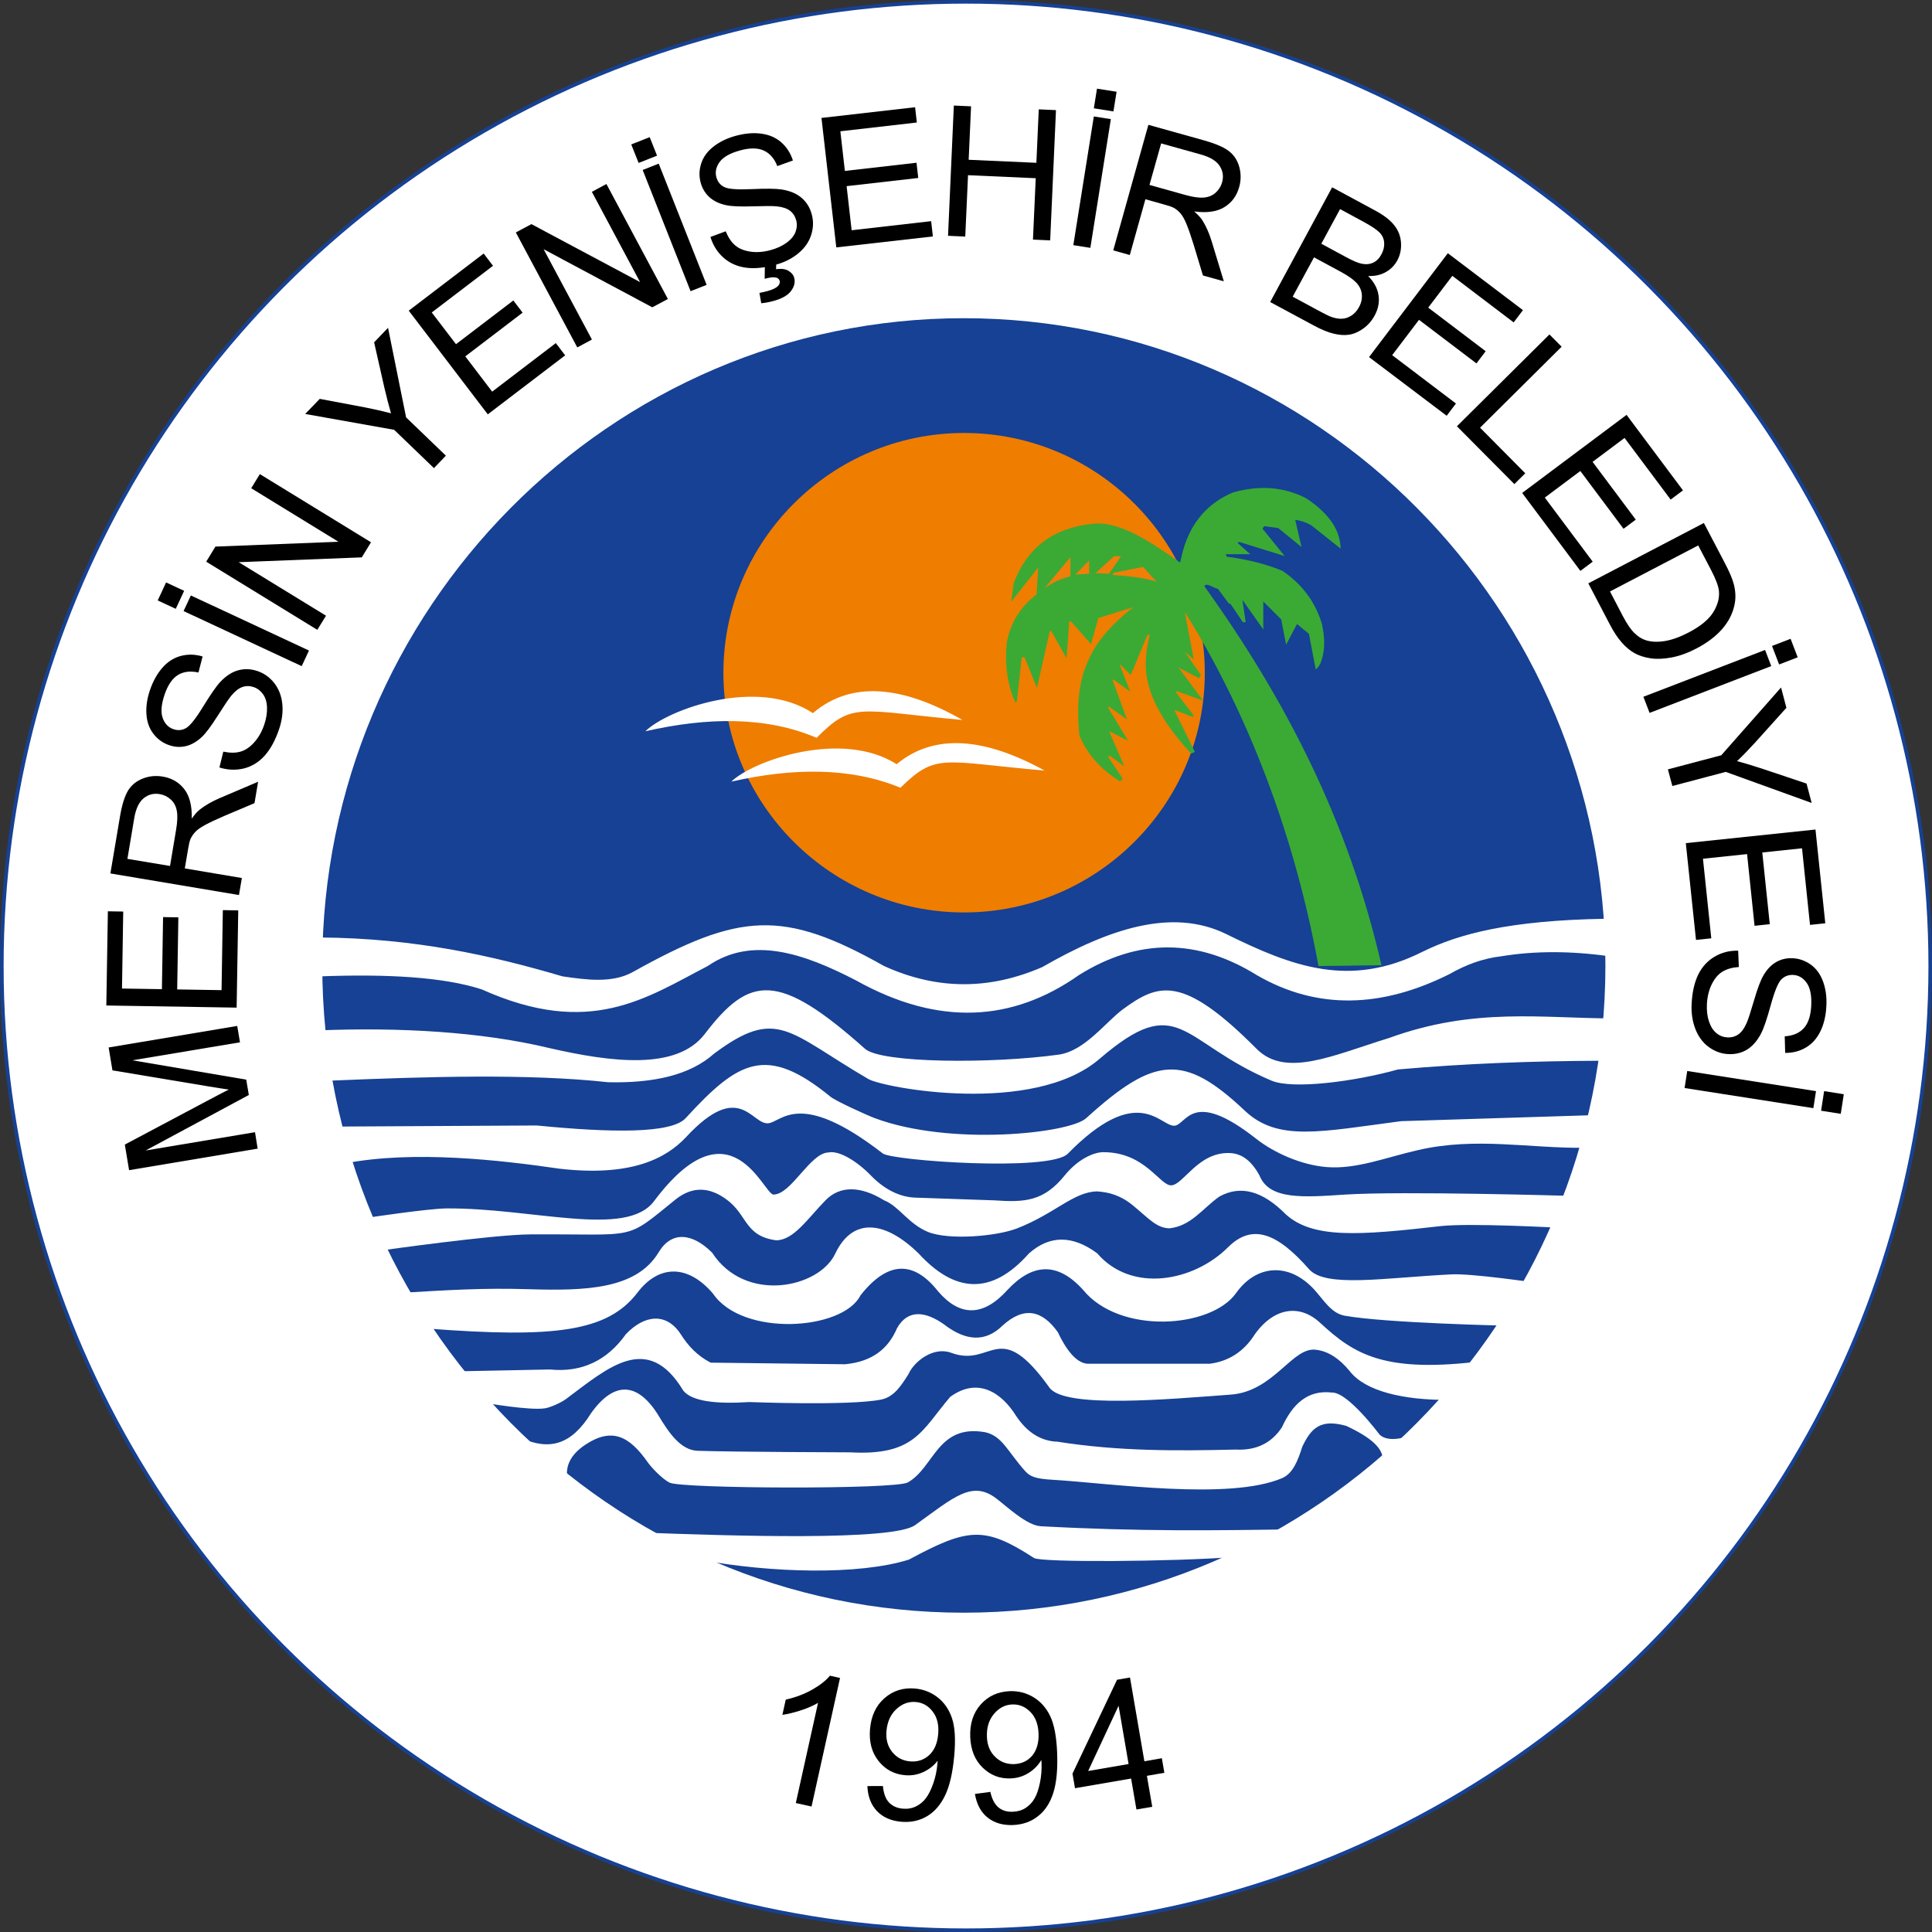 <?xml version="1.0" encoding="utf-8"?>
<!-- Generator: Adobe Illustrator 26.0.0, SVG Export Plug-In . SVG Version: 6.00 Build 0)  -->
<svg version="1.1" id="katman_1" xmlns="http://www.w3.org/2000/svg" xmlns:xlink="http://www.w3.org/1999/xlink" x="0px" y="0px"
	 viewBox="0 0 299.63 299.63" style="enable-background:new 0 0 299.63 299.63;" xml:space="preserve">
<rect x="0" y="0" width="299.63" height="299.63" fill="#333333" stroke="none"/>
<style type="text/css">
	.st0{fill:#FFFFFF;stroke:#164194;stroke-width:0.563;stroke-miterlimit:10;}
	.st1{fill-rule:evenodd;clip-rule:evenodd;fill:#164194;}
	.st2{fill-rule:evenodd;clip-rule:evenodd;fill:#EF7D00;}
	.st3{fill-rule:evenodd;clip-rule:evenodd;fill:#FFFFFF;}
	.st4{fill-rule:evenodd;clip-rule:evenodd;fill:#3AAA35;}
	.st5{fill-rule:evenodd;clip-rule:evenodd;fill:#F07E08;}
</style>
<g>
	<circle class="st0" cx="149.82" cy="149.82" r="149.54"/>
	<g>
		<path class="st1" d="M149.46,250.11c54.82,0,99.52-45.12,99.52-100.4c0-55.28-44.7-100.36-99.52-100.36
			c-54.77,0-99.48,45.08-99.48,100.36C49.98,204.98,94.68,250.11,149.46,250.11L149.46,250.11z"/>
		<path class="st2" d="M149.5,141.51c20.57,0,37.35-16.7,37.35-37.16c0-20.5-16.77-37.2-37.35-37.2c-20.54,0-37.31,16.7-37.31,37.2
			C112.19,124.82,128.97,141.51,149.5,141.51L149.5,141.51z"/>
		<path class="st3" d="M49.69,145.39c14.7,0.13,26.5,2.78,37.54,6.03c3.75,0.55,7.75,1.09,10.91-0.67
			c16.55-9.23,23.3-9.77,38.97-0.93c8.34,3.79,16.43,3.67,24.52,0.17c10.32-5.94,20.14-9.23,28.52-5.14
			c10.32,5.1,19.21,8.43,30.5,2.74c5.56-2.74,13.36-4.85,28.31-5.1l0.59,5.81c-5.98-0.84-11.54-0.84-16.68,0
			c-2.95,0.34-5.6,1.35-8.09,2.78c-10.45,5.22-20.43,5.6-29.83,0.17c-9.23-5.73-18.41-5.77-27.6-0.04
			c-10.28,7.25-21.74,8.01-34.59,0.84c-8.13-4.21-16.14-6.95-23-2.23c-9.52,4.93-18.24,11.17-35.05,3.62
			c-5.98-1.94-14.75-2.4-25.03-2.02V145.39z"/>
		<path class="st3" d="M49.43,159.8l1.94,7.79c14.96-0.63,30.63-1.1,42.93,0.25c7.04,0.17,12.72-1.1,16.43-4.42
			c9.82-7.33,11.5-3.34,23.93,3.92c2.35,1.37,25.58,5.72,35.85-3.11c12.43-10.68,12.54-2.62,26.67,3.36
			c3.33,1.41,12.98,0.13,19.63-1.73c10.49-0.93,20.98-1.31,31.47-1.35l1.9-6.57c-10.91,0-21.53-1.77-34.72,3.03
			c-8.76,2.7-16.06,6.23-20.58,1.69c-11.47-11.53-15.19-10.2-20.76-6.11c-2.69,2.01-5.92,6.46-9.93,7.01
			c-10.39,1.44-27.53,1.33-30.03-0.9c-13.45-11.98-17.89-11.43-24.86-2.3c-4.33,5.66-14.39,4.41-24.16,2.17
			C74.63,160.01,61.99,159.3,49.43,159.8L49.43,159.8z"/>
		<path class="st3" d="M51.71,174.72l1.69,5.73c10.74-2.11,24.35-0.51,33.37,0.8c10.95,1.26,16.46-1.48,19.67-4.94
			c8.26-8.88,10.12-1.88,12.69-2.1c2.11-0.18,4.8-5.39,17.78,4.68c1.44,1.12,25.92,2.86,28.69,0.04
			c10.84-11.04,14.28-4.34,16.47-4.34c1.97,0,2.59-5.98,12.76,2.03c2.64,2.08,6.86,4.05,10.92,4.38c4.62,0.37,9.17-1.5,14.24-2.65
			c8.92-2.04,17.15-0.25,25.74-0.34l1.26-5.06l-29.7,0.93c-12.51,1.64-19.11,3.21-24.23-1.62c-9.48-8.95-14.02-8.45-24.61,1.16
			c-2.61,2.37-21.11,4.37-32.84-0.03c-1.17-0.44-5.97-2.62-6.81-3.3c-9.94-8.13-14.27-5.62-22.46,3.32
			c-2.21,2.42-11.54,2.28-23.09,1.14L51.71,174.72z"/>
		<path class="st3" d="M57.44,188.79l1.69,5.14c0,0,17.25-2.45,23.05-2.49c17.01-0.11,14.49,1.14,22.67-5.48
			c2.65-2.06,5.27-1.81,7.79,0.04c3.33,2.4,2.78,5.69,7.75,6.36c2.74-0.04,4.89-3.41,7.67-6.24c2.21-2.24,5.39-2.23,9.06,0.04
			c2.28,0.88,3.75,3.64,6.78,4.89c3.21,1.32,10.63,0.71,13.86-0.55c5.88-2.3,8.72-5.65,12.38-5.73c1.85,0.13,3.62,0.59,5.53,2.15
			c2.54,2.09,3.65,3.5,5.67,3.58c3.37-0.34,5.15-3.07,7.77-4.93c3.29-1.81,6.7-0.88,10.28,2.74c4.17,3.79,11.21,3.32,23.97,1.85
			c4.57-0.52,18.41,0.25,18.41,0.25l2.28-4.93c0,0-26.66-0.8-35.52-0.21c-6.37,0.42-11.67,0.84-13.19-2.95
			c-1.39-2.57-2.99-3.45-4.68-3.5c-4.86-0.14-7.12,4.91-8.99,5.01c-1.79,0.1-4.04-5.15-10.56-5.14c-1.49,0-3.94,1.07-6.01,3.63
			c-3.22,3.98-6.18,4.18-10.9,3.84l-12.19-0.42c-2.43-0.06-4.85-1.27-6.92-3.41c-2.14-2.21-4.94-3.94-6.58-3.6
			c-2.87,0.04-5.78,6.53-8.55,6.53c-1.55,0-6.64-14.84-18.53,1.03c-4.31,5.75-18.78,1.03-32.2,1.12
			C66.27,187.46,57.44,188.79,57.44,188.79z"/>
		<path class="st3" d="M62.29,200.5l4.26,5.56c19.42,1.47,27.68,0.49,32.32-5.6c3.36-4.41,7.88-4.34,11.71,0.17
			c4.59,6.74,20.14,5.73,22.88,0.25c4.17-5.27,8.17-5.48,12.01-0.63c3.41,4,7.04,3.96,10.79-0.21c3.75-4,7.63-4.51,11.71,0
			c5.69,6.99,19.87,5.97,23.74,0.49c3.05-4.31,8.08-4.88,12.07-0.58c1.46,1.58,2.64,3.7,4.72,4.09c6.22,1.15,25.24,1.56,25.24,1.56
			l4.17-6.7c0,0-9.59-1.42-12.81-1.26c-10.34,0.51-19.51,2.12-22.08-0.8c-4.9-5.58-8.79-7.17-12.56-3.41
			c-5.35,5.33-14.96,7.16-20.31,0.93c-3.83-2.82-7.37-2.82-10.58,0.04c-5.94,6.7-11.63,5.94-17.06,0.04
			c-5.14-5.06-10.24-5.79-12.98,0c-2.52,5.33-13.95,7.75-19.09-0.17c-3.03-3.03-6.27-3.43-8.3-0.04
			c-3.45,5.73-11.33,5.98-20.15,5.71C74.85,199.72,69.45,200.08,62.29,200.5L62.29,200.5z"/>
		<path class="st3" d="M70.8,212.68l4.42,4.89c0,0,7,1.22,9.31,0.84c0.87-0.14,2.53-0.9,3.24-1.43c6.59-4.92,12.68-10.45,18.2-1.31
			c1.31,1.64,4.97,2.11,10.28,1.77c0,0,15.39,0.61,20.39-0.38c2.04-0.4,3.16-2.23,4.26-3.96c0.88-1.98,3.87-4.31,6.61-3.3
			c6.43,2.39,7.31-5.69,15.25,5.41c2.35,3.28,18.6,1.77,28.1,1.08c6.81-0.5,9.61-7.61,13.36-6.94c1.85,0.25,3.54,1.39,5.1,3.29
			c2.4,3.12,8.3,4.51,15.42,4.47l5.56-6.07c-15.59,2.02-20.26-0.97-25.62-5.94c-2.91-2.69-6.87-2.57-10.03,1.77
			c-1.81,2.87-4.21,4.26-7.04,4.63h-18.92c-1.47-0.08-3.03-1.52-4.63-4.89c-2.4-3.37-5.22-4.13-8.64-0.97
			c-2.57,2.49-5.56,2.4-8.97-0.21c-2.87-2.06-5.65-2.44-7.33,0.55c-1.31,3.08-3.71,5.18-8.05,5.6l-20.86-0.25
			c-2.11-1.1-3.49-2.62-4.59-4.34c-2.25-3.52-5.69-3.08-8.55-0.08c-2.91,4.09-6.83,5.98-11.8,5.48L70.8,212.68z"/>
		<path class="st3" d="M80.78,223l7.37,6.95c-0.67-2.23,0.13-4.26,2.7-5.94c4-2.61,6.7-1.38,9.61,2.78
			c0.67,0.95,2.36,2.66,3.41,3.16c1.96,0.93,34.92,1.07,36.91-0.04c4.11-2.29,4.59-9.1,12.01-7.79c2.65,0.59,3.44,2.94,6.19,6.02
			c0.77,0.86,1.61,1.2,4.22,1.35c8.9,0.53,27.45,3.25,35.64-0.25c1.67-0.72,2.44-2.7,3.12-4.85c1.39-2.95,2.87-4.38,6.87-3.24
			c3.45,1.64,6.32,3.58,5.48,6.07l6.4-5.56c-2.4,1.47-5.52,2.11-6.78,0.8c0,0-4.85-6.53-7.33-6.49c-3.83-0.46-6.15,1.81-7.79,5.39
			c-1.56,2.36-3.88,3.62-7.16,3.45c-9.02,0.21-18.08,0.29-27.64-1.22c-2.57-0.08-4.72-1.43-6.45-4.04c-2.19-3.5-5.86-6.07-10.2-2.91
			c-4.47,5.27-5.52,9.14-15.51,8.6c0,0-17.76-0.05-23.66-0.24c-2.64-0.09-4.49-2.86-6-5.36c-3.19-5.25-6.87-5.6-10.53-0.46
			C88.62,224.06,85.25,225.02,80.78,223L80.78,223z"/>
		<path class="st3" d="M98.94,237.66l9.61,4.85l0.08-0.59c10.95,2.02,24.48,2.4,32.32-0.04c9.23-4.97,11.74-5.22,19.42-0.25
			c1.08,0.7,21.4,0.59,31.22-0.17v0.76l10.07-5.06c-13.4,0.21-24.99,0.37-40.26-0.46c-2.16-0.12-5.24-3.05-6.88-4.3
			c-3.77-2.87-6.56-0.22-12.6,4.13C138.46,239.01,113.6,238.21,98.94,237.66L98.94,237.66z"/>
		<path class="st4" d="M204.48,149.82l9.77-0.13c-5.18-22.58-15.08-41.5-27.47-58.78c0.34-0.63,1.39,0.29,2.11,0.42l1.69,2.28
			l0.25,0.04l1.94,2.87l0.42-0.04l-0.51-3.45l3.24,4.59v-4.34l2.78,2.78l0.76,3.92l1.69-3.2l1.85,1.52l1.05,5.52
			c0.51-0.38,0.97-1.1,1.22-2.78c0.21-1.47,0.04-2.86-0.25-4.26c-1.1-3.67-3.29-6.32-6.15-8.26c-2.53-1.05-5.44-1.77-8.64-2.19
			l-0.13-0.38h3.79l-1.98-1.77l0.29-0.13l7.04,2.19l-3.45-4.26l0.29-0.38l2.15,0.29l3.62,2.95l-0.97-4.21
			c0.76,0.08,1.6,0.34,2.49,0.84l4.55,3.62c-0.08-2.65-1.47-5.22-5.31-7.79c-3.54-1.85-7.37-2.06-11.38-0.93
			c-3.83,1.6-6.49,4.55-7.75,8.97l-0.46,1.9c-4.76-3.33-9.35-6.4-13.44-6.02c-6.66,0.67-10.41,4.09-12.35,9.18l-0.42,2.95l4.21-5.35
			l-0.25,4.17c-2.61,2.02-4.09,4.51-4.63,7.5c-0.34,3.33,0.08,6.57,1.35,9.31l0.21-0.25l0.76-6.78l0.42-0.04l1.94,4.76l1.98-8.76
			l0.25-0.04l2.36,4.21l0.42-5.77l0.34,0.13l3.03,3.45l1.14-4.04l5.44-1.69c-2.91,2.28-5.31,4.76-6.7,7.63
			c-2.02,4-2.06,8.09-1.69,12.22c1.18,2.91,3.29,5.31,6.32,7.16l0.42-0.38l-2.28-3.41l0.29-0.17l2.23,1.64l-2.28-5.27l0.04-0.13
			l2.82,1.43l-3.08-5.1l0.04-0.25l2.87,2.06l-2.23-6.11l0.08-0.13l2.65,1.9l-1.64-4.17l0.17,0.04l1.56,1.56l2.57-6.19l0.38-0.08
			l-0.21,0.93c-0.46,2.15-0.59,4.26-0.13,6.32c0.93,4.09,3.58,7.75,6.74,11.21l0.59-0.25l-3.12-6.36l0.04-0.13l2.74,1.05l0.17-0.21
			l-2.78-3.62l0.13-0.17l4.09,1.47l-3.79-5.1l3.2,1.64l0.25-0.51l-2.49-3.58l1.39,1.18l-1.39-7.37
			C192.18,108.36,200.31,126.98,204.48,149.82L204.48,149.82z"/>
		<path class="st5" d="M162.01,91.21l4-4.8v2.99C164.67,89.65,163.36,90.32,162.01,91.21L162.01,91.21z"/>
		<polygon class="st5" points="168.92,86.91 168.92,88.98 166.78,89.1 		"/>
		<polygon class="st5" points="169.89,88.89 172,88.98 173.85,86.28 172.8,86.24 		"/>
		<path class="st5" d="M172.59,89.19l0.04-0.34l4.63-0.93l2.11,2.28C177.31,89.61,175.03,89.31,172.59,89.19L172.59,89.19z"/>
		<path class="st3" d="M100.09,113.41c9.63-2.19,18.72-2.33,26.56,1.02c5.62-5.69,6.53-4.23,22.62-2.77
			c-9.23-5.29-17.22-6.17-23.2-1.06C117.46,104.91,103.48,110.06,100.09,113.41L100.09,113.41z"/>
		<path class="st3" d="M113.42,121.22c9.49-2.15,18.46-2.26,26.23,0.95c5.58-5.47,6.46-4.05,22.36-2.66
			c-9.12-5.03-17.04-5.91-22.95-0.99C130.56,113.09,116.74,117.98,113.42,121.22L113.42,121.22z"/>
	</g>
	<g>
		<path d="M125.86,280.17l-2.44-0.54l3.45-15.54c-0.71,0.43-1.61,0.82-2.68,1.17c-1.08,0.35-2.03,0.58-2.85,0.69l0.52-2.36
			c1.51-0.34,2.87-0.85,4.09-1.54s2.14-1.41,2.76-2.17l1.57,0.35L125.86,280.17z"/>
		<path d="M134.52,277l2.41-0.01c0.1,1.14,0.42,1.99,0.94,2.55c0.53,0.56,1.24,0.88,2.13,0.96c0.76,0.07,1.45-0.05,2.06-0.35
			c0.61-0.3,1.12-0.72,1.54-1.28c0.42-0.55,0.8-1.32,1.14-2.29c0.34-0.97,0.55-1.98,0.64-3.01c0.01-0.11,0.02-0.28,0.03-0.5
			c-0.57,0.75-1.3,1.33-2.21,1.75c-0.9,0.42-1.86,0.58-2.86,0.49c-1.68-0.15-3.04-0.88-4.09-2.2c-1.05-1.32-1.49-2.97-1.32-4.96
			c0.18-2.05,0.93-3.65,2.26-4.8c1.32-1.15,2.9-1.64,4.72-1.48c1.32,0.12,2.49,0.58,3.52,1.38c1.03,0.81,1.77,1.89,2.22,3.25
			c0.45,1.36,0.57,3.29,0.34,5.78c-0.23,2.59-0.69,4.63-1.39,6.11c-0.7,1.48-1.64,2.58-2.82,3.28c-1.18,0.7-2.52,0.99-4.01,0.86
			c-1.59-0.14-2.84-0.69-3.77-1.66C135.08,279.9,134.59,278.61,134.52,277z M145.5,268.96c0.13-1.43-0.15-2.6-0.84-3.5
			c-0.69-0.91-1.56-1.41-2.63-1.5c-1.11-0.1-2.11,0.27-3.01,1.1c-0.9,0.83-1.41,1.96-1.54,3.4c-0.11,1.29,0.18,2.37,0.89,3.25
			c0.71,0.88,1.63,1.36,2.77,1.46c1.15,0.1,2.13-0.22,2.95-0.96C144.9,271.47,145.37,270.39,145.5,268.96z"/>
		<path d="M151.2,278.22l2.39-0.32c0.25,1.12,0.67,1.92,1.26,2.41c0.59,0.49,1.34,0.71,2.24,0.67c0.77-0.03,1.43-0.23,2-0.61
			c0.56-0.37,1.02-0.86,1.36-1.46c0.35-0.6,0.62-1.41,0.83-2.41c0.21-1.01,0.29-2.03,0.25-3.06c0-0.11-0.02-0.28-0.03-0.5
			c-0.47,0.81-1.12,1.49-1.97,2.02c-0.84,0.53-1.77,0.81-2.78,0.85c-1.68,0.07-3.13-0.49-4.34-1.66c-1.21-1.17-1.86-2.76-1.94-4.75
			c-0.08-2.06,0.46-3.74,1.62-5.05c1.17-1.31,2.66-1.99,4.49-2.07c1.32-0.05,2.55,0.25,3.67,0.92c1.12,0.67,2,1.65,2.62,2.94
			c0.62,1.29,0.98,3.19,1.08,5.69c0.1,2.6-0.1,4.68-0.6,6.24c-0.5,1.56-1.29,2.77-2.38,3.61c-1.08,0.85-2.37,1.3-3.87,1.36
			c-1.59,0.06-2.91-0.33-3.95-1.17S151.47,279.81,151.2,278.22z M161.07,268.85c-0.06-1.43-0.48-2.55-1.28-3.36
			c-0.8-0.81-1.73-1.19-2.8-1.15c-1.11,0.04-2.06,0.54-2.84,1.47c-0.79,0.94-1.15,2.13-1.09,3.57c0.05,1.29,0.48,2.33,1.3,3.11
			c0.81,0.78,1.79,1.14,2.94,1.1c1.16-0.05,2.09-0.49,2.8-1.33C160.79,271.41,161.12,270.28,161.07,268.85z"/>
		<path d="M176.25,280.63l-0.83-4.8l-8.7,1.5l-0.39-2.26l6.91-14.56l2.01-0.35l2.23,12.99l2.71-0.47l0.39,2.26l-2.71,0.47l0.83,4.8
			L176.25,280.63z M175.03,273.58l-1.55-9.04l-4.72,10.12L175.03,273.58z"/>
	</g>
	<g>
		<path d="M39.96,178.14l-19.94,3.34l-0.66-3.97l13.33-7.08c1.24-0.66,2.17-1.14,2.79-1.45c-0.76-0.11-1.89-0.28-3.37-0.53
			l-14.67-2.45l-0.59-3.55l19.94-3.34l0.43,2.54l-16.69,2.79l17.66,3l0.4,2.38l-16.01,8.61l16.97-2.84L39.96,178.14z"/>
		<path d="M36.7,156.27l-20.21-0.33l0.24-14.61l2.38,0.04l-0.19,11.94l6.19,0.1l0.18-11.18l2.37,0.04l-0.18,11.18l6.88,0.11
			l0.2-12.41l2.39,0.04L36.7,156.27z"/>
		<path d="M37.06,138.81l-19.94-3.35l1.49-8.84c0.3-1.78,0.71-3.1,1.22-3.96s1.27-1.5,2.27-1.9c1-0.4,2.05-0.51,3.15-0.32
			c1.41,0.24,2.53,0.9,3.35,1.97c0.82,1.08,1.19,2.6,1.14,4.55c0.45-0.64,0.87-1.12,1.26-1.42c0.84-0.65,1.84-1.23,3.02-1.74
			l6.01-2.56l-0.56,3.32l-4.59,1.94c-1.33,0.57-2.35,1.05-3.07,1.44c-0.72,0.39-1.24,0.76-1.56,1.12c-0.32,0.35-0.56,0.72-0.73,1.11
			c-0.11,0.29-0.23,0.77-0.34,1.45l-0.52,3.06l8.85,1.49L37.06,138.81z M26.37,134.3l0.95-5.67c0.2-1.21,0.24-2.17,0.1-2.89
			c-0.13-0.72-0.45-1.31-0.94-1.75c-0.49-0.45-1.06-0.72-1.7-0.83c-0.94-0.16-1.78,0.05-2.5,0.64s-1.21,1.61-1.46,3.09l-1.06,6.31
			L26.37,134.3z"/>
		<path d="M34.03,119.03l0.6-2.46c1,0.21,1.87,0.22,2.63,0.01c0.75-0.2,1.47-0.68,2.14-1.42s1.2-1.66,1.57-2.74
			c0.33-0.97,0.47-1.87,0.44-2.71c-0.03-0.84-0.24-1.52-0.62-2.05c-0.38-0.53-0.86-0.9-1.45-1.1c-0.6-0.2-1.18-0.21-1.75-0.01
			c-0.57,0.2-1.14,0.64-1.72,1.34c-0.37,0.45-1.07,1.48-2.09,3.09c-1.02,1.61-1.84,2.71-2.45,3.29c-0.79,0.75-1.62,1.23-2.48,1.44
			c-0.86,0.21-1.73,0.16-2.61-0.14c-0.97-0.33-1.78-0.91-2.43-1.74c-0.65-0.83-1.02-1.85-1.1-3.05s0.1-2.45,0.54-3.73
			c0.48-1.42,1.14-2.59,1.96-3.52c0.82-0.93,1.78-1.53,2.87-1.81c1.09-0.28,2.2-0.25,3.34,0.09l-0.64,2.49
			c-1.25-0.28-2.32-0.15-3.19,0.39c-0.87,0.54-1.56,1.55-2.06,3.02c-0.52,1.53-0.62,2.74-0.3,3.64c0.32,0.89,0.88,1.47,1.67,1.74
			c0.69,0.23,1.34,0.18,1.95-0.17c0.61-0.34,1.5-1.45,2.66-3.35c1.17-1.9,2.05-3.17,2.66-3.82c0.89-0.94,1.82-1.54,2.79-1.8
			s1.97-0.22,2.99,0.13c1.02,0.35,1.88,0.96,2.58,1.85c0.7,0.89,1.12,1.97,1.25,3.23c0.13,1.26-0.04,2.58-0.5,3.94
			c-0.59,1.73-1.34,3.1-2.24,4.1c-0.9,1-1.97,1.66-3.22,1.98C36.59,119.47,35.33,119.43,34.03,119.03z"/>
		<path d="M27.26,94.42l-2.8-1.3l1.3-2.79l2.8,1.3L27.26,94.42z M46.79,103.31l-18.32-8.54l1.13-2.42l18.32,8.54L46.79,103.31z"/>
		<path d="M49.21,97.68L31.98,87.11l1.43-2.34l19.08-0.75l-13.53-8.3l1.34-2.19L57.54,84.1l-1.43,2.34l-19.09,0.75l13.54,8.3
			L49.21,97.68z"/>
		<path d="M67.3,72.6l-6.17-5.94l-13.8-2.46l2.26-2.34l7.16,1.35c1.33,0.26,2.63,0.56,3.89,0.89c-0.34-1.17-0.69-2.53-1.05-4.07
			l-1.57-6.94l2.16-2.25l2.8,13.89l6.17,5.94L67.3,72.6z"/>
		<path d="M75.65,64.26L63.39,48.18l11.62-8.86l1.45,1.9l-9.5,7.24l3.76,4.92l8.89-6.78l1.44,1.89l-8.89,6.78l4.17,5.47l9.87-7.53
			l1.45,1.9L75.65,64.26z"/>
		<path d="M89.53,53.88l-9.53-17.83l2.42-1.29l16.85,8.99l-7.48-14l2.26-1.21l9.53,17.83l-2.42,1.29l-16.85-9.01l7.49,14.01
			L89.53,53.88z"/>
		<path d="M99.04,25.27L97.9,22.4l2.86-1.13l1.14,2.87L99.04,25.27z M107.1,45.16l-7.43-18.8l2.49-0.98l7.43,18.8L107.1,45.16z"/>
		<path d="M110.18,36.75l2.37-0.88c0.38,0.94,0.87,1.67,1.46,2.18c0.59,0.51,1.39,0.83,2.38,0.98c0.99,0.14,2.04,0.06,3.15-0.25
			c0.98-0.27,1.81-0.66,2.49-1.16c0.67-0.5,1.12-1.05,1.35-1.67s0.26-1.22,0.09-1.82c-0.17-0.61-0.49-1.1-0.97-1.46
			c-0.48-0.36-1.17-0.58-2.07-0.67c-0.58-0.06-1.82-0.06-3.73,0c-1.91,0.06-3.27,0-4.1-0.18c-1.07-0.23-1.92-0.65-2.58-1.24
			c-0.65-0.6-1.11-1.34-1.35-2.24c-0.27-0.98-0.25-1.98,0.08-2.99c0.32-1.01,0.96-1.88,1.91-2.62c0.95-0.74,2.08-1.29,3.39-1.65
			c1.45-0.4,2.78-0.52,4.01-0.35c1.23,0.16,2.27,0.61,3.11,1.35c0.84,0.74,1.44,1.68,1.8,2.81l-2.42,0.87
			c-0.47-1.2-1.18-2-2.12-2.42c-0.94-0.42-2.16-0.42-3.66-0.01c-1.56,0.43-2.62,1.03-3.17,1.8s-0.72,1.56-0.5,2.36
			c0.19,0.7,0.6,1.21,1.23,1.52c0.62,0.32,2.05,0.42,4.27,0.32c2.23-0.1,3.78-0.08,4.66,0.06c1.28,0.21,2.3,0.64,3.06,1.3
			c0.76,0.65,1.29,1.5,1.57,2.55c0.29,1.04,0.26,2.1-0.08,3.18c-0.34,1.08-1,2.03-1.97,2.84c-0.97,0.82-2.15,1.42-3.55,1.8
			c-1.76,0.49-3.31,0.64-4.65,0.45c-1.33-0.19-2.48-0.7-3.44-1.55C111.26,39.12,110.58,38.05,110.18,36.75z M118.59,43.24l0.04-2.54
			l1.78-0.49l-0.05,1.54c0.78-0.12,1.41-0.04,1.89,0.23c0.48,0.27,0.79,0.64,0.92,1.1c0.18,0.66,0.03,1.34-0.47,2.02
			c-0.5,0.69-1.39,1.2-2.68,1.56c-0.73,0.2-1.38,0.32-1.96,0.37l-0.28-1.6c0.58-0.12,1-0.22,1.26-0.29
			c0.83-0.23,1.39-0.51,1.66-0.83c0.21-0.25,0.28-0.5,0.21-0.76c-0.04-0.16-0.13-0.29-0.27-0.38c-0.13-0.1-0.35-0.15-0.65-0.16
			C119.7,42.99,119.23,43.07,118.59,43.24z"/>
		<path d="M129.7,38.37l-2.3-20.08l14.52-1.66l0.27,2.37l-11.86,1.36l0.7,6.15l11.11-1.27l0.27,2.36l-11.11,1.27l0.78,6.84
			l12.33-1.41l0.27,2.37L129.7,38.37z"/>
		<path d="M147.03,36.57l0.9-20.2l2.67,0.12l-0.37,8.29l10.5,0.47l0.37-8.29l2.67,0.12l-0.9,20.2l-2.67-0.12l0.43-9.52l-10.5-0.47
			l-0.43,9.52L147.03,36.57z"/>
		<path d="M166.46,38.02l3.18-19.96l2.64,0.42l-3.18,19.96L166.46,38.02z M169.64,16.8l0.49-3.05l3.04,0.48l-0.49,3.05L169.64,16.8z
			"/>
		<path d="M172.65,38.83l5.45-19.47l8.63,2.41c1.74,0.49,3.01,1.03,3.81,1.63c0.81,0.6,1.35,1.42,1.65,2.46
			c0.29,1.04,0.29,2.09-0.01,3.16c-0.39,1.38-1.16,2.42-2.32,3.12c-1.16,0.7-2.71,0.91-4.65,0.65c0.59,0.52,1.02,0.99,1.28,1.4
			c0.56,0.9,1.03,1.96,1.41,3.19l1.9,6.25l-3.24-0.91l-1.44-4.77c-0.43-1.38-0.8-2.45-1.11-3.2c-0.31-0.76-0.63-1.31-0.94-1.67
			c-0.32-0.36-0.66-0.64-1.03-0.85c-0.28-0.14-0.74-0.31-1.41-0.49l-2.99-0.84l-2.42,8.65L172.65,38.83z M178.27,28.68l5.54,1.55
			c1.18,0.33,2.13,0.47,2.87,0.41c0.73-0.06,1.35-0.31,1.84-0.75c0.49-0.44,0.83-0.97,1.01-1.6c0.26-0.92,0.13-1.77-0.37-2.55
			s-1.47-1.37-2.92-1.78l-6.16-1.72L178.27,28.68z"/>
		<path d="M196.99,46.84l9.61-17.79l6.67,3.6c1.36,0.73,2.35,1.5,2.98,2.31c0.63,0.8,0.97,1.7,1.03,2.7c0.06,1-0.13,1.91-0.57,2.72
			c-0.41,0.76-1,1.37-1.78,1.81c-0.78,0.45-1.69,0.65-2.75,0.62c0.9,0.9,1.44,1.88,1.61,2.95c0.17,1.07-0.03,2.13-0.59,3.16
			c-0.45,0.83-1.04,1.51-1.78,2.04c-0.74,0.53-1.47,0.84-2.2,0.95c-0.73,0.11-1.53,0.05-2.42-0.17c-0.89-0.22-1.9-0.64-3.03-1.25
			L196.99,46.84z M200.48,46.01l4.43,2.39c0.76,0.41,1.31,0.67,1.65,0.78c0.59,0.2,1.14,0.28,1.62,0.25c0.49-0.03,0.96-0.2,1.43-0.5
			c0.47-0.31,0.86-0.74,1.16-1.31c0.36-0.66,0.5-1.33,0.43-2c-0.08-0.67-0.36-1.27-0.86-1.79c-0.49-0.52-1.31-1.09-2.44-1.7
			l-4.11-2.22L200.48,46.01z M204.92,37.8l3.85,2.08c1.04,0.56,1.83,0.9,2.36,1.01c0.7,0.15,1.3,0.09,1.83-0.15
			c0.53-0.25,0.96-0.68,1.29-1.31c0.32-0.59,0.46-1.19,0.42-1.79c-0.04-0.6-0.28-1.13-0.72-1.58c-0.44-0.45-1.29-1.02-2.57-1.71
			l-3.55-1.92L204.92,37.8z"/>
		<path d="M212.32,55.38l12.22-16.11l11.65,8.83l-1.44,1.9l-9.51-7.22l-3.74,4.93l8.91,6.76l-1.43,1.89l-8.91-6.76l-4.16,5.48
			l9.89,7.5l-1.44,1.9L212.32,55.38z"/>
		<path d="M225.95,66.11l14.35-14.24l1.89,1.9l-12.65,12.56l7.01,7.07l-1.69,1.68L225.95,66.11z"/>
		<path d="M236.07,76.45l16.19-12.11l8.75,11.71l-1.91,1.43l-7.15-9.56l-4.96,3.71l6.7,8.96l-1.9,1.42l-6.7-8.96l-5.51,4.12
			l7.43,9.94l-1.91,1.43L236.07,76.45z"/>
		<path d="M246.33,90.47l17.92-9.36l3.23,6.17c0.73,1.39,1.2,2.5,1.41,3.32c0.3,1.15,0.33,2.25,0.09,3.3
			c-0.3,1.36-0.96,2.6-1.95,3.72c-1,1.12-2.3,2.09-3.89,2.93c-1.36,0.71-2.65,1.18-3.87,1.41c-1.22,0.23-2.3,0.28-3.25,0.14
			c-0.95-0.14-1.78-0.4-2.48-0.78c-0.7-0.38-1.38-0.94-2.02-1.67c-0.64-0.73-1.24-1.64-1.81-2.72L246.33,90.47z M249.69,91.73
			l2,3.83c0.62,1.18,1.21,2.05,1.78,2.61c0.57,0.56,1.16,0.93,1.77,1.12c0.86,0.27,1.84,0.31,2.95,0.13
			c1.11-0.18,2.35-0.63,3.7-1.33c1.87-0.98,3.15-2.04,3.84-3.18s0.97-2.24,0.85-3.3c-0.09-0.76-0.5-1.85-1.24-3.26l-1.97-3.76
			L249.69,91.73z"/>
		<path d="M254.87,108.06l18.87-7.26l0.96,2.5l-18.87,7.26L254.87,108.06z M274.82,100.18l2.88-1.11l1.1,2.87l-2.88,1.11
			L274.82,100.18z"/>
		<path d="M258.67,119.32l8.28-2.19l9.27-10.51l0.83,3.15l-4.87,5.41c-0.91,1-1.84,1.96-2.78,2.86c1.18,0.32,2.52,0.72,4.02,1.22
			l6.75,2.26l0.8,3.01l-13.33-4.82l-8.28,2.19L258.67,119.32z"/>
		<path d="M261.45,130.76l20.11-2.11l1.52,14.54l-2.37,0.25l-1.24-11.88l-6.16,0.65l1.16,11.12l-2.36,0.25l-1.16-11.12l-6.84,0.72
			l1.29,12.34l-2.37,0.25L261.45,130.76z"/>
		<path d="M269.57,147.44l0.1,2.53c-1.02,0.07-1.86,0.31-2.53,0.72c-0.67,0.4-1.22,1.06-1.67,1.96c-0.44,0.9-0.69,1.92-0.75,3.07
			c-0.05,1.02,0.06,1.93,0.33,2.72c0.27,0.79,0.65,1.39,1.16,1.8c0.51,0.41,1.08,0.62,1.7,0.65c0.63,0.03,1.2-0.13,1.69-0.47
			c0.49-0.34,0.92-0.93,1.28-1.76c0.24-0.53,0.62-1.71,1.16-3.55c0.53-1.83,1.02-3.11,1.45-3.84c0.55-0.94,1.21-1.63,1.98-2.07
			c0.77-0.44,1.62-0.63,2.55-0.59c1.02,0.05,1.96,0.38,2.82,1c0.86,0.62,1.49,1.5,1.9,2.63c0.41,1.13,0.58,2.38,0.51,3.74
			c-0.07,1.5-0.37,2.81-0.91,3.93c-0.54,1.12-1.29,1.97-2.25,2.54s-2.04,0.85-3.23,0.84l-0.07-2.57c1.28-0.08,2.27-0.5,2.96-1.26
			c0.69-0.76,1.07-1.92,1.15-3.47c0.08-1.62-0.16-2.81-0.72-3.58c-0.56-0.77-1.25-1.17-2.09-1.21c-0.73-0.03-1.33,0.2-1.83,0.7
			c-0.49,0.49-1.04,1.81-1.63,3.96c-0.59,2.15-1.09,3.62-1.5,4.41c-0.6,1.15-1.33,1.98-2.18,2.51c-0.86,0.52-1.83,0.75-2.91,0.7
			c-1.07-0.05-2.07-0.41-2.99-1.07c-0.92-0.66-1.62-1.58-2.09-2.76c-0.47-1.18-0.68-2.49-0.61-3.93c0.09-1.83,0.43-3.35,1.02-4.56
			c0.59-1.21,1.44-2.14,2.54-2.79C266.99,147.72,268.22,147.41,269.57,147.44z"/>
		<path d="M261.67,166.1l19.97,3.12l-0.41,2.64l-19.97-3.12L261.67,166.1z M282.9,169.22l3.05,0.48l-0.47,3.04l-3.05-0.48
			L282.9,169.22z"/>
	</g>
</g>
</svg>
